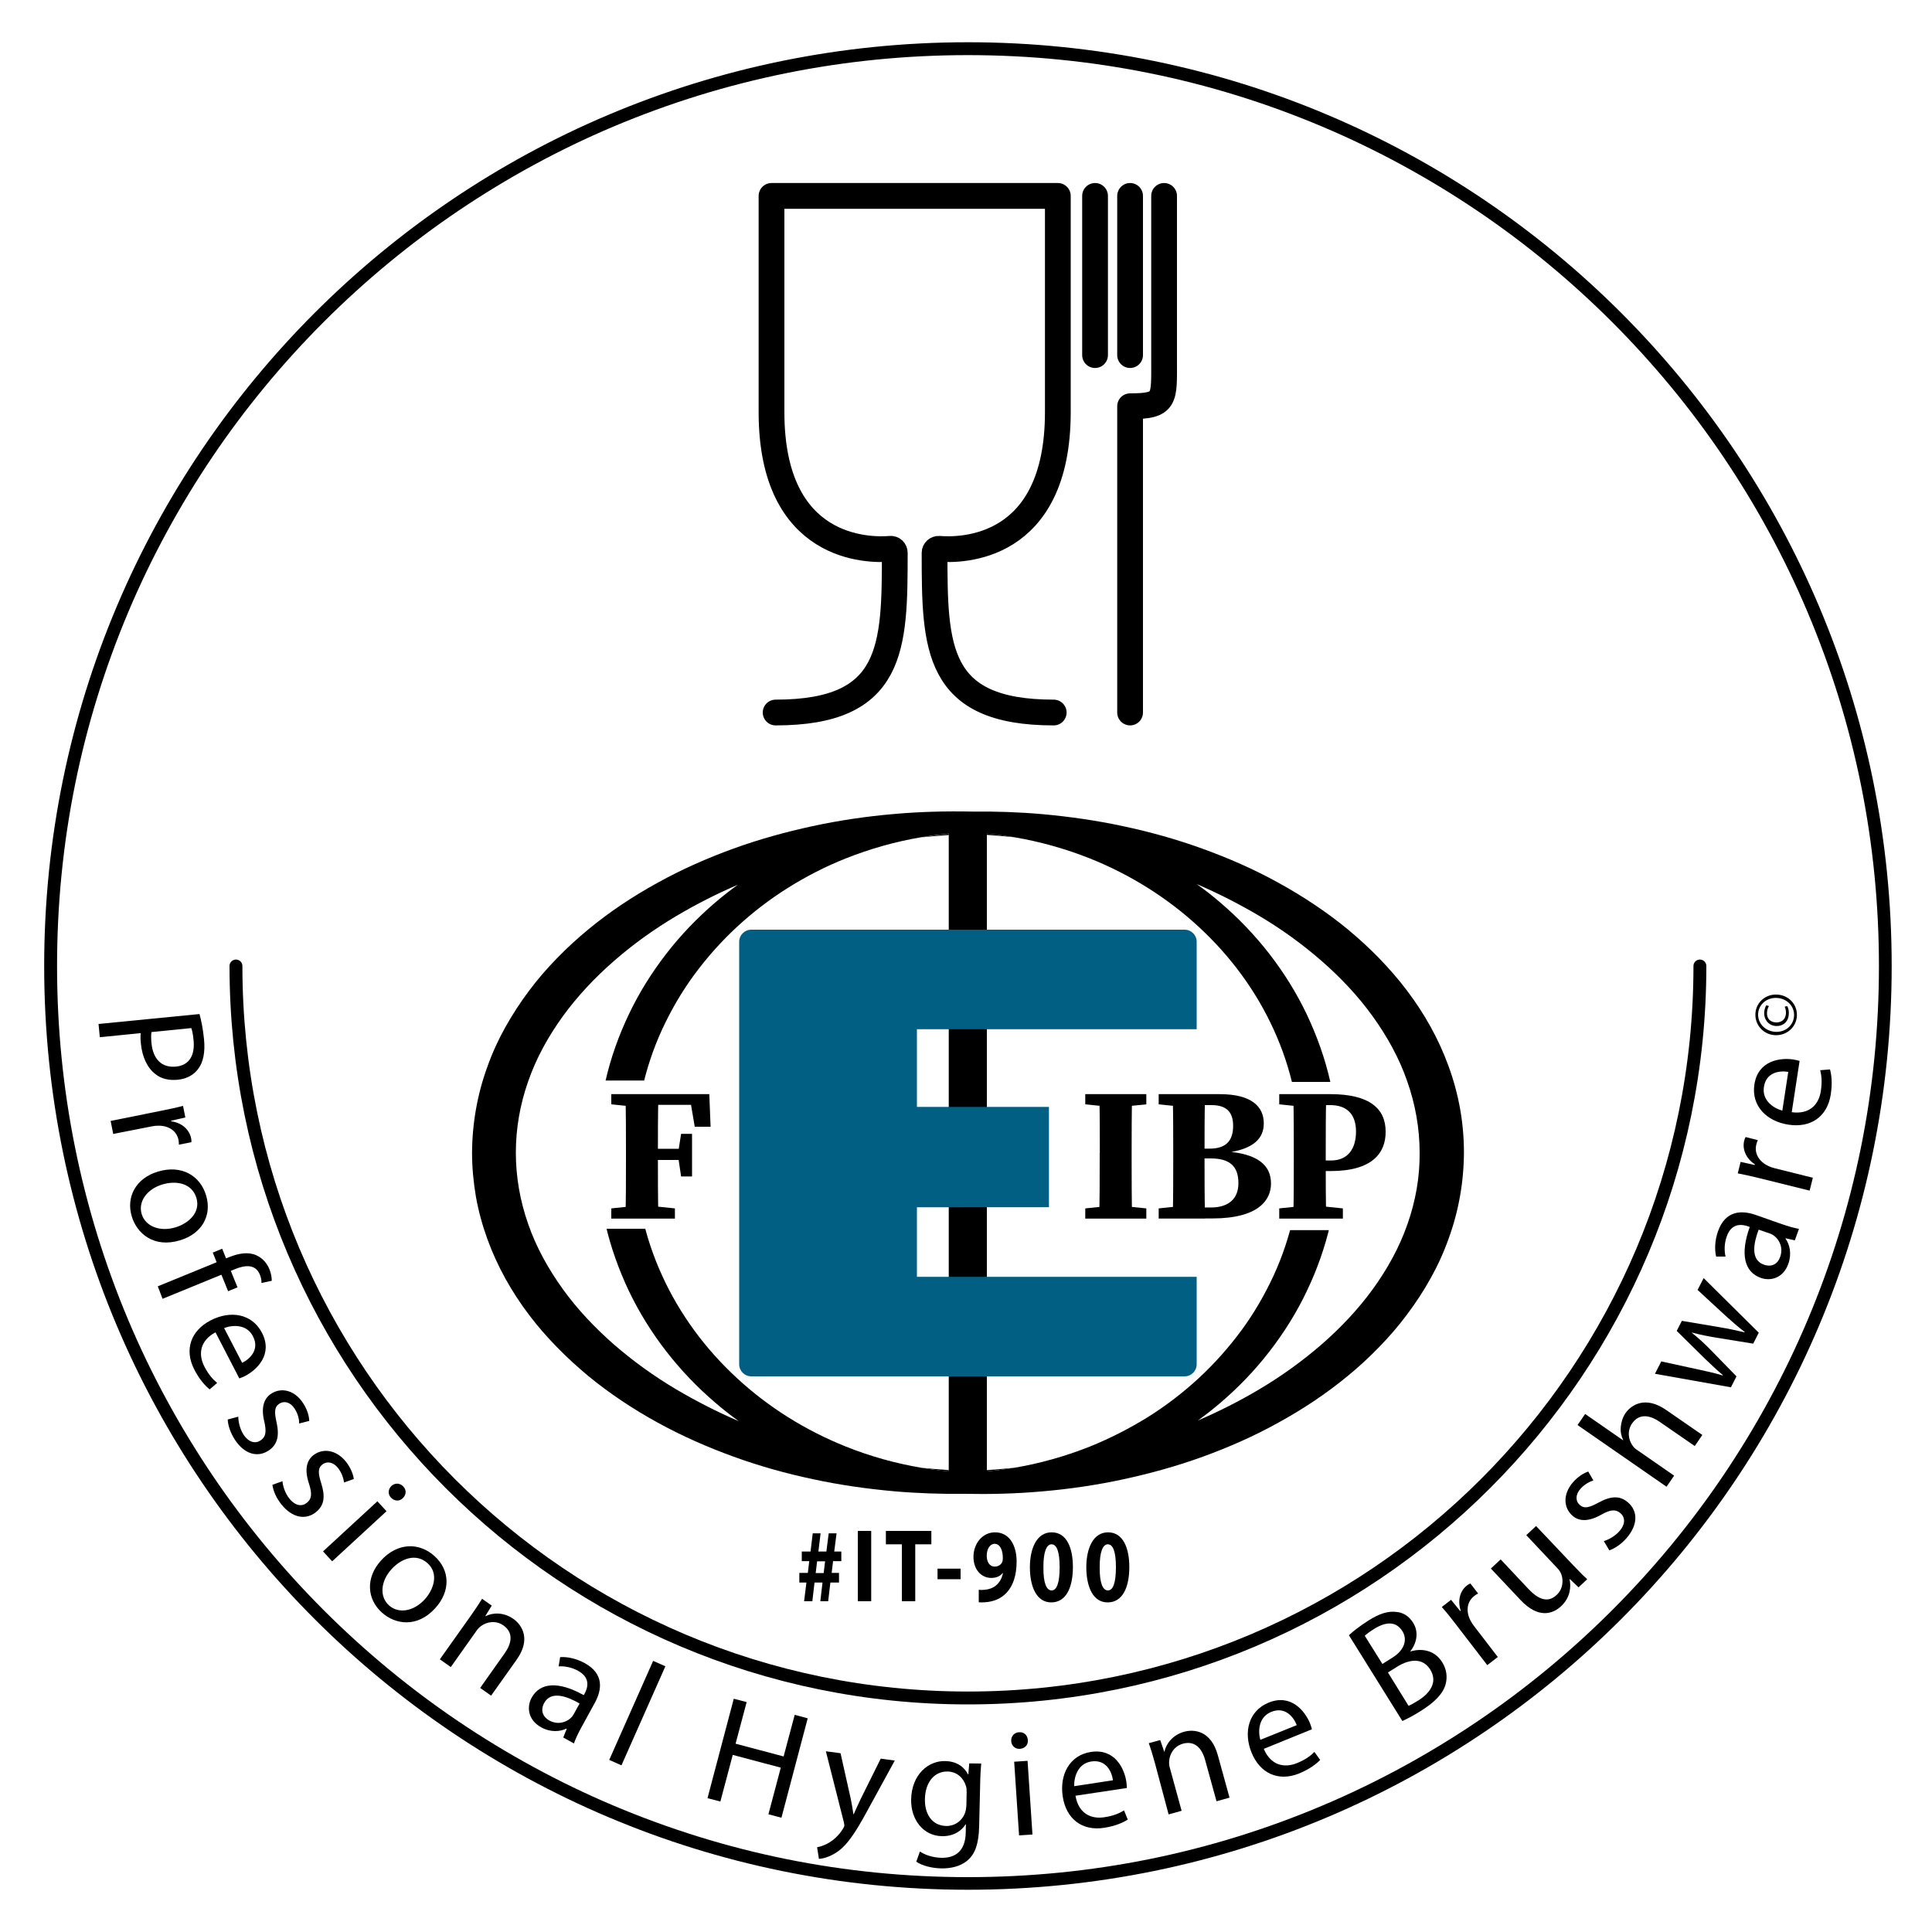 <?xml version="1.0" encoding="utf-8"?>
<!-- Generator: Adobe Illustrator 26.3.1, SVG Export Plug-In . SVG Version: 6.00 Build 0)  -->
<svg version="1.1" id="Livello_1" xmlns="http://www.w3.org/2000/svg" xmlns:xlink="http://www.w3.org/1999/xlink" x="0px" y="0px"
	 viewBox="0 0 1500 1500" style="enable-background:new 0 0 1500 1500;" xml:space="preserve">
<style type="text/css">
	.st0{fill:none;stroke:#000000;stroke-width:10;stroke-linecap:round;stroke-linejoin:round;stroke-miterlimit:10;}
	.st1{fill:none;stroke:#000000;stroke-width:20;stroke-linecap:round;stroke-linejoin:round;stroke-miterlimit:10;}
	.st2{clip-path:url(#SVGID_00000131341010585544293420000013177711596760509836_);}
	.st3{fill:#005F83;}
</style>
<g>
	<path d="M751.5,42.8c95.5,0,188.1,18.7,275.3,55.6c41.9,17.7,82.3,39.7,120.1,65.2c37.5,25.3,72.7,54.4,104.7,86.4
		s61.1,67.2,86.4,104.7c25.5,37.8,47.5,78.2,65.2,120.1c36.9,87.2,55.6,179.8,55.6,275.3s-18.7,188.1-55.6,275.3
		c-17.7,41.9-39.7,82.3-65.2,120.1c-25.3,37.5-54.4,72.7-86.4,104.7s-67.2,61.1-104.7,86.4c-37.8,25.5-78.2,47.5-120.1,65.2
		c-87.2,36.9-179.8,55.6-275.3,55.6s-188.1-18.7-275.3-55.6c-41.9-17.7-82.3-39.7-120.1-65.2c-37.5-25.3-72.7-54.4-104.7-86.4
		s-61.1-67.2-86.4-104.7c-25.5-37.8-47.5-78.2-65.2-120.1C63,938.1,44.3,845.5,44.3,750S63,561.9,99.8,474.7
		c17.7-41.9,39.7-82.3,65.2-120.1c25.3-37.5,54.4-72.7,86.4-104.7s67.2-61.1,104.7-86.4c37.8-25.5,78.2-47.5,120.1-65.2
		C563.4,61.5,656,42.8,751.5,42.8 M751.5,32.8C355.4,32.8,34.3,353.9,34.3,750s321.1,717.2,717.2,717.2s717.2-321.1,717.2-717.2
		S1147.6,32.8,751.5,32.8L751.5,32.8z"/>
</g>
<path class="st0" d="M1319.8,750c0,313.9-254.4,568.3-568.3,568.3S183.2,1063.9,183.2,750"/>
<g>
	<path d="M154.9,787.3c1.3,4.9,2.7,11.3,3.5,19.5c1,10.1-0.6,17.8-4.4,22.9c-3.3,4.7-8.9,7.9-15.9,8.6c-7.2,0.7-13.1-0.8-17.6-4.5
		c-6.3-4.9-10.1-13.4-11.1-23.4c-0.3-3.1-0.5-5.9-0.1-8.3l-31.8,3.2l-1-10.3L154.9,787.3z M117.6,801.3c-0.4,2.3-0.3,5.2,0,8.6
		c1.2,12.4,8,19.3,19,18.2c10.5-1,14.8-9,13.7-20.3c-0.4-4.5-1.1-7.9-1.8-9.6L117.6,801.3z"/>
	<path d="M124.6,862.5c6.6-1.3,12.3-2.5,17.5-3.9l1.8,9l-11,2.5l0.1,0.5c8.1,1.1,14,6.3,15.4,13.2c0.2,1.2,0.3,2,0.2,3l-9.7,1.9
		c0-1.1-0.1-2.2-0.3-3.6c-1.4-7.2-7.9-11.3-15.8-11.1c-1.4,0-3.1,0.1-4.9,0.5l-30,5.9l-2-10.1L124.6,862.5z"/>
	<path d="M139.7,963c-20.3,6.1-33.4-5.3-37.4-18.6c-4.5-14.9,3-29.6,20.4-34.8c18.4-5.5,32.8,3.3,37.3,18.5
		C164.8,943.9,156.5,958,139.7,963z M126.1,919.6c-12,3.6-19,13.3-16.1,23c2.9,9.5,14,14,26.3,10.3c9.3-2.8,19.7-11,16.2-22.8
		C148.9,918.3,136.5,916.5,126.1,919.6z"/>
	<path d="M122.5,998.7l45.7-18.7l-3-7.5l7.3-3l3,7.5l2.5-1c7.5-3,14.9-4.2,21-1.4c5,2.2,8.4,6.4,10.2,10.9c1.4,3.4,1.8,6.7,1.8,8.9
		l-8,1.7c0.1-1.7-0.2-3.9-1.3-6.6c-3.4-8.2-11.5-7.4-19.6-4l-2.9,1.2l5.2,12.8l-7.3,3l-5.2-12.8l-45.7,18.7L122.5,998.7z"/>
	<path d="M167.3,1034.4c-12.4,6.7-13.4,17.4-8.6,26.6c3.4,6.6,6.7,10,9.9,12.7l-5.8,5c-3.2-2.5-7.7-7.2-11.9-15.3
		c-8.1-15.7-2.6-30.4,12.7-38.3c15.4-7.9,32.1-5.2,39.8,9.7c8.6,16.6-3.7,28.6-13.1,33.5c-1.9,1-3.5,1.5-4.5,1.9L167.3,1034.4z
		 M188,1058.1c5.9-2.9,13.8-10.2,8.4-20.6c-4.8-9.4-15.6-9-22.4-6.4L188,1058.1z"/>
	<path d="M185,1099.9c0,3.7,1.2,9.4,4,13.8c4.1,6.3,9.3,7.3,13.2,4.7c4.2-2.7,4.8-6.7,3-14.7c-2.6-10.6-0.5-17.8,5.3-21.6
		c7.7-5.1,18.2-3,24.9,7.4c3.2,4.9,4.6,10,4.7,13.7l-7.8,2c0-2.7-0.7-7.2-3.6-11.6c-3.4-5.2-8.2-6.1-11.8-3.8
		c-4,2.6-3.9,6.6-2.2,14.4c2.3,10.4,0.9,17.4-6.3,22.1c-8.4,5.5-18.7,2.8-26.1-8.6c-3.4-5.3-5.3-11-5.5-15.6L185,1099.9z"/>
	<path d="M219.3,1150c0.3,3.7,2,9.3,5.3,13.4c4.7,5.9,9.9,6.4,13.6,3.4c3.9-3.1,4.2-7.1,1.7-14.9c-3.5-10.4-2.1-17.7,3.3-22
		c7.2-5.7,17.8-4.6,25.5,5.1c3.6,4.6,5.5,9.6,6,13.3l-7.6,2.7c-0.3-2.6-1.4-7.1-4.7-11.3c-3.8-4.8-8.7-5.3-12.1-2.7
		c-3.7,2.9-3.3,7-0.9,14.6c3.2,10.2,2.5,17.2-4.2,22.5c-7.9,6.2-18.3,4.5-26.8-6.2c-3.9-4.9-6.3-10.4-6.9-15.1L219.3,1150z"/>
	<path d="M250.8,1204.5l42.2-38.9l7.1,7.7l-42.2,38.9L250.8,1204.5z M312.7,1163.2c-2.5,2.5-6.4,2.5-9.2-0.5c-2.5-2.7-2.2-6.5,0.4-9
		c2.7-2.5,6.6-2.4,9.2,0.4C315.8,1156.9,315.4,1160.7,312.7,1163.2z"/>
	<path d="M338,1248.5c-14.2,15.7-31.3,12.7-41.6,3.4c-11.5-10.4-12.7-26.9-0.6-40.3c12.9-14.2,29.8-14.1,41.5-3.5
		C349.6,1219.1,349.8,1235.5,338,1248.5z M303.9,1218.4c-8.4,9.3-9.4,21.2-1.9,28c7.4,6.7,19.2,4.8,27.9-4.8
		c6.5-7.2,11.2-19.6,2.1-27.9C322.8,1205.4,311.2,1210.3,303.9,1218.4z"/>
	<path d="M365.7,1254.2c3.4-4.8,6.1-8.9,8.6-12.9l7.5,5.3l-5,8.1l0.2,0.1c5.5-2.8,14-3.3,21.7,2.2c6.5,4.6,13.8,15.6,2.4,31.6
		l-19.8,27.9l-8.5-6l19.1-27c5.3-7.5,7-15.8-1-21.5c-5.6-4-12.8-3.1-17.6,0.6c-1.1,0.8-2.4,2.1-3.4,3.6l-19.9,28.1l-8.5-6
		L365.7,1254.2z"/>
	<path d="M437.3,1349l2.7-6.7l-0.3-0.2c-5,2.4-12.3,3-19.5-1c-10.2-5.6-11.4-15.6-7.5-22.9c6.7-12.2,21.1-12.9,40.5-2.1l0.6-1
		c2.3-4.2,5.2-12.3-5-17.9c-4.7-2.6-10.4-3.8-15.1-3.4l1.2-7.2c5.6-0.4,12.6,1.1,19,4.6c15.4,8.4,13.4,21,7.8,31.1l-10.3,18.8
		c-2.4,4.4-4.5,8.7-5.8,12.5L437.3,1349z M450,1322.6c-9.9-5.7-22.2-10.1-27.5-0.4c-3.2,5.9-0.8,10.9,3.8,13.5
		c6.5,3.6,13,1.7,16.8-1.8c0.8-0.8,1.6-1.7,2.1-2.6L450,1322.6z"/>
	<path d="M507.1,1289.5l9.5,4.2l-34.1,76.9l-9.5-4.2L507.1,1289.5z"/>
	<path d="M579.7,1321.5l-8.6,32.3l37.3,9.9l8.6-32.3l10.1,2.7l-20.4,77.2l-10.1-2.7l9.6-36.2l-37.3-9.9l-9.6,36.2l-10-2.6l20.4-77.2
		L579.7,1321.5z"/>
	<path d="M652.6,1361.2l7.9,35.3c0.8,3.9,1.6,8.6,2.1,12.1l0.2,0c1.5-3.3,3.3-7.4,5.2-11.4l15.8-31.8l10.9,1.5l-21,38.4
		c-10,18.5-16.4,27.8-24.3,32.9c-5.7,3.8-10.9,4.9-13.6,5l-1.4-9c2.7-0.5,6.3-1.7,9.7-3.8c3.1-1.9,7.2-5.4,10.2-10.3
		c0.6-1,1.1-1.8,1.2-2.4c0.1-0.6,0-1.4-0.3-2.8l-14-55.2L652.6,1361.2z"/>
	<path d="M761.8,1369.2c-0.3,4.1-0.7,8.8-0.8,15.7l-0.8,33.3c-0.3,13.1-3.1,21.1-8.8,26c-5.7,5.1-13.8,6.6-21,6.4
		c-6.9-0.2-14.4-2-19-5.2l2.8-7.9c3.7,2.5,9.6,4.7,16.7,4.9c10.7,0.2,18.6-5.1,18.9-19.6l0.1-6.4l-0.2,0c-3.3,5.3-9.6,9.4-18.5,9.2
		c-14.2-0.3-24.1-12.6-23.8-28.5c0.4-19.4,13.4-30.2,26.5-29.8c10,0.2,15.3,5.6,17.7,10.4l0.2,0l0.7-8.6L761.8,1369.2z
		 M750.5,1391.6c0-1.8,0-3.3-0.5-4.8c-1.8-6.1-6.7-11.2-14.3-11.4c-10-0.2-17.3,8-17.6,21.3c-0.3,11.3,5.2,20.7,16.5,21
		c6.4,0.1,12.3-3.7,14.7-10.3c0.6-1.8,0.9-3.8,1-5.5L750.5,1391.6z"/>
	<path d="M798,1351c0.4,3.5-2.1,6.5-6.2,6.8c-3.7,0.2-6.5-2.4-6.7-6c-0.2-3.7,2.3-6.7,6.1-6.9C795.1,1344.6,797.8,1347.3,798,1351z
		 M791.2,1425l-3.8-57.2l10.4-0.7l3.8,57.2L791.2,1425z"/>
	<path d="M835,1394.2c2.4,13.9,12.1,18.3,22.4,16.7c7.4-1.1,11.6-3.1,15.3-5.3l2.9,7.1c-3.4,2.2-9.3,5-18.3,6.4
		c-17.5,2.7-29.6-7.2-32.2-24.3s5.4-32.1,21.9-34.6c18.5-2.8,25.9,12.7,27.5,23.1c0.3,2.1,0.3,3.8,0.4,4.9L835,1394.2z
		 M864.1,1382.2c-0.9-6.6-5.2-16.3-16.8-14.6c-10.4,1.6-13.5,11.9-13.3,19.2L864.1,1382.2z"/>
	<path d="M896.5,1368.2c-1.6-5.7-3-10.4-4.6-14.8l8.9-2.4l3.1,9l0.2-0.1c1.3-6,6.3-12.9,15.4-15.4c7.7-2.1,20.8-0.8,26,18.2l9.1,33
		l-10.1,2.8l-8.8-31.9c-2.4-8.9-7.8-15.4-17.3-12.8c-6.6,1.8-10.5,7.9-10.7,14c-0.1,1.4,0.1,3.2,0.6,4.9l9.1,33.2l-10.1,2.8
		L896.5,1368.2z"/>
	<path d="M981.2,1357.8c5.5,13,16,15,25.7,11.1c6.9-2.8,10.6-5.7,13.6-8.7l4.5,6.2c-2.8,2.9-7.9,7-16.3,10.5
		c-16.4,6.6-30.5-0.2-37-16.2c-6.5-16-2.2-32.5,13.3-38.8c17.3-7,28.1,6.4,32.1,16.1c0.8,2,1.2,3.6,1.5,4.6L981.2,1357.8z
		 M1006.8,1339.4c-2.4-6.2-8.9-14.7-19.8-10.3c-9.8,4-10.4,14.7-8.5,21.7L1006.8,1339.4z"/>
	<path d="M1047.3,1269.6c3.3-3.2,9-7.5,15.1-11.4c8.7-5.5,15.3-7.5,21.7-6.7c5.1,0.4,9.8,3.1,13.1,8.5c4.1,6.5,3.3,15-2.2,22
		l0.1,0.2c7.4-2.4,18.3-1.8,24.6,8.3c3.6,5.8,4.1,11.7,2.7,17.1c-2,7.3-8.4,14-19.5,20.9c-6,3.8-10.9,6.2-14.1,7.7L1047.3,1269.6z
		 M1073.3,1291.9l7.9-5c9.3-5.8,11.7-14,7.6-20.5c-5-7.9-12.9-7.3-21.8-1.8c-4,2.5-6.1,4.2-7.4,5.4L1073.3,1291.9z M1093.6,1324.4
		c1.9-0.8,4.5-2.2,7.6-4.2c9-5.6,15.3-14.2,9.2-24c-5.8-9.3-16.1-8.1-25.6-2.2l-7.2,4.5L1093.6,1324.4z"/>
	<path d="M1130.7,1261.6c-4.1-5.4-7.7-9.9-11.3-13.9l7.2-5.6l7.1,8.7l0.4-0.3c-2.6-7.7-0.6-15.4,4.9-19.6c0.9-0.7,1.7-1.1,2.6-1.5
		l6,7.8c-1,0.5-1.9,1-3,1.9c-5.8,4.5-6.6,12.1-2.9,19.1c0.7,1.3,1.5,2.7,2.6,4.1l18.6,24.2l-8.2,6.3L1130.7,1261.6z"/>
	<path d="M1221.2,1215c4.1,4.3,7.7,8,11.1,11.1l-6.7,6.3l-6.8-6.4l-0.2,0.2c1.2,5.2,0.9,13.8-6.5,20.8c-6.6,6.2-17.8,9.9-31.6-4.8
		l-23-24.4l7.6-7.1l21.7,23.1c7.5,7.9,14.9,11,21.8,4.5c5.1-4.8,5.3-11.7,3.5-16.3c-0.6-1.5-1.7-3.2-3-4.5l-24.1-25.6l7.6-7.1
		L1221.2,1215z"/>
	<path d="M1245.2,1196.5c3.5-1,8.7-3.8,12.1-7.7c5-5.7,4.4-10.9,0.8-14c-3.8-3.2-7.8-2.8-14.9,1.2c-9.5,5.4-17,5.4-22.2,0.9
		c-7-6-7.9-16.6,0.2-26c3.8-4.4,8.4-7.2,11.9-8.4l4,6.9c-2.5,0.8-6.7,2.7-10.2,6.7c-4,4.7-3.6,9.6-0.3,12.4
		c3.6,3.1,7.4,1.9,14.5-1.9c9.4-5.1,16.5-5.7,22.9-0.1c7.6,6.6,7.9,17.1-1,27.5c-4.1,4.8-9.1,8.1-13.5,9.7L1245.2,1196.5z"/>
	<path d="M1224.8,1106.4l5.9-8.6l29.4,20.4l0.1-0.2c-1.5-3.1-2.2-6.7-1.8-10.3c0.3-3.5,1.4-7.2,3.6-10.5c4.4-6.3,15.3-13.8,31.6-2.5
		l28.1,19.4l-5.9,8.6l-27.1-18.7c-7.6-5.3-16-6.9-21.6,1.2c-3.8,5.6-3,12.6,0.6,17.4c0.8,1.3,2,2.3,3.7,3.4l28.4,19.7l-5.9,8.6
		L1224.8,1106.4z"/>
	<path d="M1289.8,1057l29.4,6.4c6.5,1.4,12.4,2.7,18.2,4.5l0.2-0.3c-4.6-3.8-9.2-8.3-13.9-12.7l-21.9-21.6l4-7.8l29.6,5
		c7.1,1.2,13.2,2.5,19,3.9l0.2-0.3c-4.7-3.5-9.4-7.6-14.6-12.3l-22-20.3l4.7-9.2l42.8,42.4l-4.3,8.5l-28.4-4.6
		c-6.6-1.1-12.4-2.2-19.1-4l-0.1,0.2c5.5,4.4,10,8.6,14.5,13.2l20.1,20.6l-4.3,8.5l-59-10.5L1289.8,1057z"/>
	<path d="M1393.5,963l-7.1-1.6l-0.1,0.3c3.2,4.5,4.9,11.7,2.2,19.4c-3.8,11-13.5,13.8-21.3,11.1c-13.1-4.6-16.2-18.7-8.7-39.6
		l-1.1-0.4c-4.5-1.6-13-3.2-16.8,7.9c-1.8,5-2,10.8-0.9,15.5l-7.3,0c-1.3-5.5-1-12.6,1.4-19.5c5.8-16.5,18.5-16.6,29.4-12.8
		l20.2,7.1c4.7,1.6,9.4,3,13.3,3.7L1393.5,963z M1365.4,954.7c-4,10.7-6.4,23.5,4.1,27.2c6.4,2.2,10.9-0.9,12.6-6
		c2.5-7-0.4-13.1-4.5-16.3c-0.9-0.7-1.9-1.3-2.9-1.7L1365.4,954.7z"/>
	<path d="M1366.7,914.9c-6.6-1.6-12.2-2.9-17.5-3.9l2.2-8.9l11,2.4l0.1-0.5c-6.8-4.4-10-11.7-8.3-18.4c0.3-1.2,0.6-1.9,1.1-2.8
		l9.5,2.4c-0.5,1-0.9,2-1.2,3.4c-1.8,7.1,2.4,13.5,9.6,16.8c1.3,0.6,2.9,1.2,4.6,1.6l29.7,7.4l-2.5,10L1366.7,914.9z"/>
	<path d="M1391.1,863.5c14,1.9,21.1-6.1,22.6-16.5c1.1-7.4,0.5-12-0.5-16.1l7.6-0.6c1.1,3.9,2,10.4,0.6,19.4
		c-2.7,17.5-15.7,26.1-32.8,23.5s-29-14.7-26.5-31.2c2.8-18.5,19.8-21,30.3-19.4c2.1,0.3,3.7,0.8,4.8,1.1L1391.1,863.5z
		 M1388.4,832.2c-6.5-1.1-17.2,0.1-18.9,11.7c-1.6,10.4,7.3,16.5,14.3,18.4L1388.4,832.2z"/>
	<path d="M1379.9,772.2c9,0.5,15.7,7.8,15.2,16.6c-0.5,8.9-8.1,15.4-17.1,14.9c-8.9-0.5-15.6-7.9-15.1-16.8
		C1363.4,778.1,1371,771.6,1379.9,772.2z M1378.3,801.1c7.8,0.5,14.2-4.9,14.6-12.4c0.4-7.3-5.3-13.4-13.2-13.9
		c-7.8-0.5-14.2,4.9-14.7,12.2C1364.6,794.5,1370.4,800.6,1378.3,801.1z M1373.4,781.1c-0.4,0.7-1.4,2.5-1.5,5
		c-0.3,4.9,2.7,7.5,6.9,7.7c4.1,0.2,7.5-2.1,7.8-6.9c0.1-2.1-0.3-4.1-1-5.3l2-0.5c1.1,1.9,1.4,4.3,1.2,6.5c-0.4,6-4.7,9.3-10,9
		c-5.9-0.4-9.4-5.3-9.1-10.5c0.2-2.7,1.1-5,1.7-5.6L1373.4,781.1z"/>
</g>
<g>
	<path class="st1" d="M602.2,553.2c91.8,0,92.5-50.5,92.5-124c0-1.8-1.5-3.3-3.4-3.1c-16.9,1.4-92.3,1.5-92.3-106.1V152.1h222.3V320
		c0,107.6-75.3,107.5-92.3,106.1c-1.8-0.1-3.4,1.3-3.4,3.1c0,73.5,0.7,124,92.5,124"/>
	<path class="st1" d="M877.4,553.2V315.4c28,0,26.4-5.4,26.4-35.8c0-30.3,0-127.5,0-127.5"/>
	<line class="st1" x1="877.4" y1="275.7" x2="877.4" y2="152.1"/>
	<line class="st1" x1="850.2" y1="275.7" x2="850.2" y2="152.1"/>
</g>
<g>
	<path d="M624.3,1243.2l1.8-14.5h-5.5v-7.5h6.6l1.1-9.1h-5.8v-7.5h6.8l1.7-14.1h6.1l-1.7,14.1h6.2l1.8-14.1h6.1l-1.8,14.1h5.5v7.5
		h-6.4l-1.1,9.1h5.7v7.5h-6.7l-1.7,14.5h-6.1l1.7-14.5h-6.2l-1.7,14.5H624.3z M639.5,1221.3l1.1-9.1h-6.2l-1.1,9.1H639.5z"/>
	<path d="M676.4,1188.6v54.6h-10.4v-54.6H676.4z"/>
	<path d="M700.1,1199h-12.3v-10.4h35.3v10.4h-12.5v44.2h-10.4V1199z"/>
	<path d="M745.8,1217.9v8.2h-17.9v-8.2H745.8z"/>
	<path d="M759.9,1234.3c1.3,0.2,2.5,0.2,4.5,0c3.1-0.2,6.3-1.3,8.7-3.2c2.9-2.3,4.8-5.8,5.6-9.7l-0.2-0.1c-2,2.4-4.8,3.8-8.9,3.8
		c-7.5,0-13.8-6.2-13.8-16.4c0-10.3,7-19,16.7-19c11.4,0,16.8,10.4,16.8,22.7c0,10.9-2.9,19-7.8,24.2c-4.2,4.5-10,7-16.9,7.4
		c-1.8,0.2-3.5,0.1-4.7,0V1234.3z M766.1,1207.9c0,4.5,2,8.4,6.3,8.4c2.8,0,4.8-1.6,5.7-3.5c0.3-0.7,0.5-1.5,0.5-3.1
		c0-5.6-1.8-11.1-6.5-11.1C768.7,1198.7,766.1,1202.4,766.1,1207.9z"/>
	<path d="M833,1216.6c0,16.3-5.5,27.5-16.8,27.5c-11.5,0-16.5-12.2-16.6-27.1c0-15.2,5.5-27.3,16.9-27.3
		C828.4,1189.7,833,1202.2,833,1216.6z M810.1,1217c-0.1,12.1,2.4,17.8,6.4,17.8c4,0,6.2-6,6.2-18c0-11.7-2.1-17.8-6.3-17.8
		C812.6,1199,810,1204.7,810.1,1217z"/>
	<path d="M876.8,1216.6c0,16.3-5.5,27.5-16.8,27.5c-11.5,0-16.5-12.2-16.6-27.1c0-15.2,5.5-27.3,16.9-27.3
		C872.1,1189.7,876.8,1202.2,876.8,1216.6z M853.8,1217c-0.1,12.1,2.4,17.8,6.4,17.8c4,0,6.2-6,6.2-18c0-11.7-2.1-17.8-6.3-17.8
		C856.3,1199,853.7,1204.7,853.8,1217z"/>
</g>
<g>
	<g>
		<defs>
			<path id="SVGID_1_" d="M331.4,623.2v546.6h814.5V623.2H331.4z M562,954H456.8V838.9H562V954z M1079.1,955.1H973.9V840h105.2
				V955.1z"/>
		</defs>
		<clipPath id="SVGID_00000139263108556191001280000013348508888074326166_">
			<use xlink:href="#SVGID_1_"  style="overflow:visible;"/>
		</clipPath>
		<path style="clip-path:url(#SVGID_00000139263108556191001280000013348508888074326166_);" d="M1133.6,860.8
			c-2-11.2-5-22.2-8.9-32.9c-7.7-21.3-18.9-41.1-32.3-58.8c-6.7-8.9-14-17.2-21.6-25.1c-7.7-7.9-15.8-15.3-24.2-22.3
			c-16.9-13.9-35.1-25.9-54-36.3c-18.9-10.5-38.7-19.1-58.8-26.4c-20.1-7.3-40.8-13.1-61.6-17.5c-20.8-4.5-41.9-7.5-63-9.4
			c-18.2-1.6-36.5-2.2-54.7-2c-20.2-0.4-40.4,0.1-60.5,1.9c-21.1,1.8-42.2,4.9-63.1,9.4c-20.8,4.5-41.5,10.2-61.6,17.5
			c-20.1,7.3-39.9,16-58.8,26.5c-18.9,10.4-37.1,22.4-54,36.4c-8.5,7-16.5,14.4-24.2,22.3c-7.7,7.9-15,16.3-21.6,25.2
			c-6.7,8.9-12.8,18.3-18.3,28.1c-5.5,9.8-10.2,20.1-14,30.8c-7.8,21.3-11.8,44.1-11.9,66.9c0,11.4,1.1,22.8,3,34
			c2,11.2,5,22.2,8.9,32.9c7.7,21.3,18.9,41.1,32.3,58.8c6.7,8.9,14,17.2,21.7,25.1c7.7,7.9,15.8,15.3,24.2,22.3
			c16.9,13.9,35.1,25.9,54,36.3c18.9,10.4,38.7,19.1,58.8,26.4c20.1,7.3,40.8,13.1,61.6,17.5c20.8,4.5,41.9,7.5,63,9.4
			c18.2,1.6,36.5,2.2,54.7,2c20.1,0.4,40.3-0.1,60.5-1.9c21.1-1.8,42.2-4.9,63-9.4c20.8-4.5,41.5-10.2,61.6-17.5
			c20.1-7.3,39.9-16,58.8-26.5c18.9-10.4,37.1-22.4,54-36.4c8.5-6.9,16.5-14.4,24.2-22.3c7.7-7.9,15-16.3,21.6-25.2
			c6.7-8.9,12.8-18.2,18.3-28.1c5.5-9.8,10.2-20.1,14-30.8c7.8-21.3,11.8-44.1,11.9-66.9C1136.6,883.4,1135.6,872,1133.6,860.8z
			 M525,1078.7c-17.2-10.2-33.4-21.9-48.3-34.8c-14.8-13-28.4-27.3-39.7-43c-11.3-15.7-20.7-32.6-26.9-50.5
			c-6.3-17.9-9.6-36.6-9.6-55.5c0-18.8,3.3-37.6,9.6-55.4c6.2-17.9,15.6-34.9,26.9-50.5c11.4-15.7,24.9-30,39.8-43
			c14.9-13,31.1-24.6,48.3-34.8c15.3-9.1,31.3-17.2,47.8-24.3c-6.1,4.4-12,9-17.7,13.9c-13.9,11.9-26.7,25.2-37.9,39.7
			c-11.2,14.5-21.1,30.2-29,46.9c-8,16.7-14.2,34.2-18.3,52.3c-4.1,18.1-6.2,36.6-6.2,55.2l0.4,13.9l1.1,13.9l2,13.8
			c0.9,4.5,1.8,9.1,2.7,13.6c4.1,18.1,10.4,35.6,18.3,52.3c16,33.3,39.2,62.9,67,86.6c5.9,5.1,12,9.9,18.3,14.4
			C556.8,1096.2,540.6,1087.9,525,1078.7z M656.7,1123.1c-31.3-12.5-60.2-30.6-84.6-53.2c-24.5-22.6-44.5-49.7-58.1-79.7
			c-13.7-29.9-20.8-62.6-20.8-95.4c0-32.8,7.1-65.5,20.8-95.4c6.9-14.9,15.2-29.3,25-42.6c9.8-13.3,20.9-25.8,33.1-37.1
			c12.2-11.3,25.5-21.5,39.7-30.4c14.2-8.9,29.2-16.6,44.8-22.8c18.9-7.5,38.6-13.1,58.8-16.5c0,0,0,0,0.1,0c7-1.2,14-2.1,21.1-2.8
			v495.2c-7.1-0.7-14.1-1.6-21.1-2.8C695.4,1136.2,675.6,1130.7,656.7,1123.1z M846.2,1123.1c-18.9,7.5-38.6,13.1-58.8,16.5
			c0,0,0,0-0.1,0c-7,1.2-14,2.1-21.1,2.8V647.2c7.1,0.7,14.1,1.6,21.1,2.8c20.2,3.4,40,9,58.9,16.5c31.3,12.5,60.2,30.6,84.6,53.2
			c24.5,22.6,44.5,49.7,58.1,79.7c13.7,29.9,20.8,62.6,20.8,95.4c0,32.8-7.1,65.5-20.8,95.4c-6.9,14.9-15.2,29.3-25,42.6
			c-9.8,13.3-20.9,25.8-33.1,37.1c-12.2,11.3-25.5,21.5-39.7,30.4C876.8,1109.1,861.8,1116.8,846.2,1123.1z M1092.8,950.3
			c-6.2,17.9-15.6,34.9-26.9,50.5c-11.4,15.7-24.9,30-39.8,43c-14.9,12.9-31.1,24.6-48.3,34.8c-15.3,9.1-31.3,17.2-47.8,24.3
			c6.1-4.4,12-9,17.7-13.9c13.9-11.9,26.7-25.2,37.9-39.7c11.2-14.5,21.1-30.2,29-46.9c8-16.7,14.2-34.2,18.3-52.3
			c4.1-18.1,6.2-36.6,6.2-55.2l-0.4-13.9l-1.2-13.9l-2-13.8c-0.9-4.5-1.8-9.1-2.7-13.6c-4.1-18.1-10.4-35.6-18.3-52.3
			c-16-33.4-39.2-62.9-67-86.6c-5.9-5.1-12-9.9-18.4-14.4c16.8,7.2,33,15.5,48.6,24.7c17.2,10.2,33.4,21.9,48.3,34.9
			c14.9,13,28.4,27.3,39.7,43c11.3,15.7,20.7,32.6,26.9,50.6c6.3,17.9,9.6,36.6,9.6,55.4C1102.4,913.6,1099.1,932.4,1092.8,950.3z"
			/>
	</g>
	<g>
		<g>
			<path d="M474.6,857.4v-7.9h23.6v10.1H496L474.6,857.4z M502.7,936l21.3,2.2v7.9h-49.4v-7.9L496,936H502.7z M486,895.1
				c0-15.1,0-30.4-0.4-45.6h25.6c-0.4,14.8-0.4,30.1-0.4,45.6v4.8c0,15.7,0,31,0.4,46.1h-25.6c0.4-14.8,0.4-30.1,0.4-45.6V895.1z
				 M535.1,849.5l10.6,8.3h-47.4v-8.3h52.4l1,25.3h-12.3L535.1,849.5z M531.1,900.6h-32.8v-8.7h32.8V900.6z M526.6,894.4l2.2-14.1
				h8.5v33.1h-8.5l-2.2-14.8V894.4z"/>
			<path d="M842.6,857.4v-7.9H890v7.9l-21.8,2.2h-4.3L842.6,857.4z M868.2,936l21.8,2.2v7.9h-47.4v-7.9l21.3-2.2H868.2z
				 M853.9,895.1c0-15.1,0-30.4-0.4-45.6H879c-0.4,14.8-0.4,30.1-0.4,45.6v5.3c0,15.2,0,30.5,0.4,45.7h-25.6
				c0.4-14.8,0.4-30.1,0.4-45.6V895.1z"/>
			<path d="M899.6,857.4v-7.9h23.6v10.1h-2.3L899.6,857.4z M923.2,936v10.1h-23.6v-7.9l21.3-2.2H923.2z M910.9,895.7
				c0-15.3,0-30.8-0.4-46.2h25.1c-0.4,15.1-0.4,30.5-0.4,46.2v3.6c0,16.1,0,31.5,0.4,46.8h-25.1c0.4-15.1,0.4-30.4,0.4-46.1V895.7z
				 M923.2,891.8h16c12.5,0,18.2-6,18.2-17.7c0-10.9-5.3-16.1-16.9-16.1h-17.4v-8.5h23.9c24.9,0,34.2,9.8,34.2,22.7
				c0,10.9-6.8,20.2-30.6,23v-1.3c26,1.6,36.2,10.8,36.2,25c0,12.3-9,27.1-45.6,27.1h-18.2v-8.5h17c13.6,0,21.5-6.5,21.5-18.9
				c0-13.3-6.9-19.2-21.6-19.2h-16.9V891.8z"/>
			<path d="M993.2,857.4v-7.9h23.6v10.1h-2.3L993.2,857.4z M1021.3,936l21.3,2.2v7.9h-49.4v-7.9l21.3-2.2H1021.3z M1004.5,895.1
				c0-15.1,0-30.4-0.4-45.6h25.6c-0.4,14.8-0.4,30.1-0.4,45.6v9c0,12,0,26.9,0.4,42h-25.6c0.4-14.8,0.4-30.1,0.4-45.6V895.1z
				 M1033.3,909.2h-16.5v-8.2h16.6c13,0,19.4-9,19.4-22.5c0-13.5-7.2-20.5-20-20.5h-16.1v-8.5h16.3c30.6,0,42.8,11.5,42.8,29
				C1076,895.3,1065.2,909.2,1033.3,909.2z"/>
		</g>
		<path class="st3" d="M711.9,799.2v60.2h102.5v77.9H711.9v54h217.2v67.9c0,5.2-4.2,9.4-9.4,9.4H583.3c-5.2,0-9.4-4.2-9.4-9.4v-328
			c0-5.2,4.2-9.4,9.4-9.4h336.4c5.2,0,9.4,4.2,9.4,9.4v67.9H711.9z"/>
	</g>
</g>
<path d="M715.6,650.1c7-0.7,14.1-1.3,21.1-1.8v-1C729.6,648,722.6,648.9,715.6,650.1z M766.2,647.2v1c7.1,0.5,14.1,1.1,21.1,1.8
	C780.3,648.8,773.3,647.9,766.2,647.2z M766.2,647.2v1c7.1,0.5,14.1,1.1,21.1,1.8C780.3,648.8,773.3,647.9,766.2,647.2z
	 M715.6,650.1c7-0.7,14.1-1.3,21.1-1.8v-1C729.6,648,722.6,648.9,715.6,650.1z M766.2,1141.4v1c7.1-0.7,14.1-1.6,21.1-2.8
	C780.3,1140.3,773.3,1140.9,766.2,1141.4z M736.7,1142.4v-1c-7-0.5-14.1-1.1-21.1-1.8C722.6,1140.8,729.7,1141.8,736.7,1142.4z
	 M766.2,647.2v1c7.1,0.5,14.1,1.1,21.1,1.8C780.3,648.8,773.3,647.9,766.2,647.2z M715.6,650.1c7-0.7,14.1-1.3,21.1-1.8v-1
	C729.6,648,722.6,648.9,715.6,650.1z"/>
</svg>
